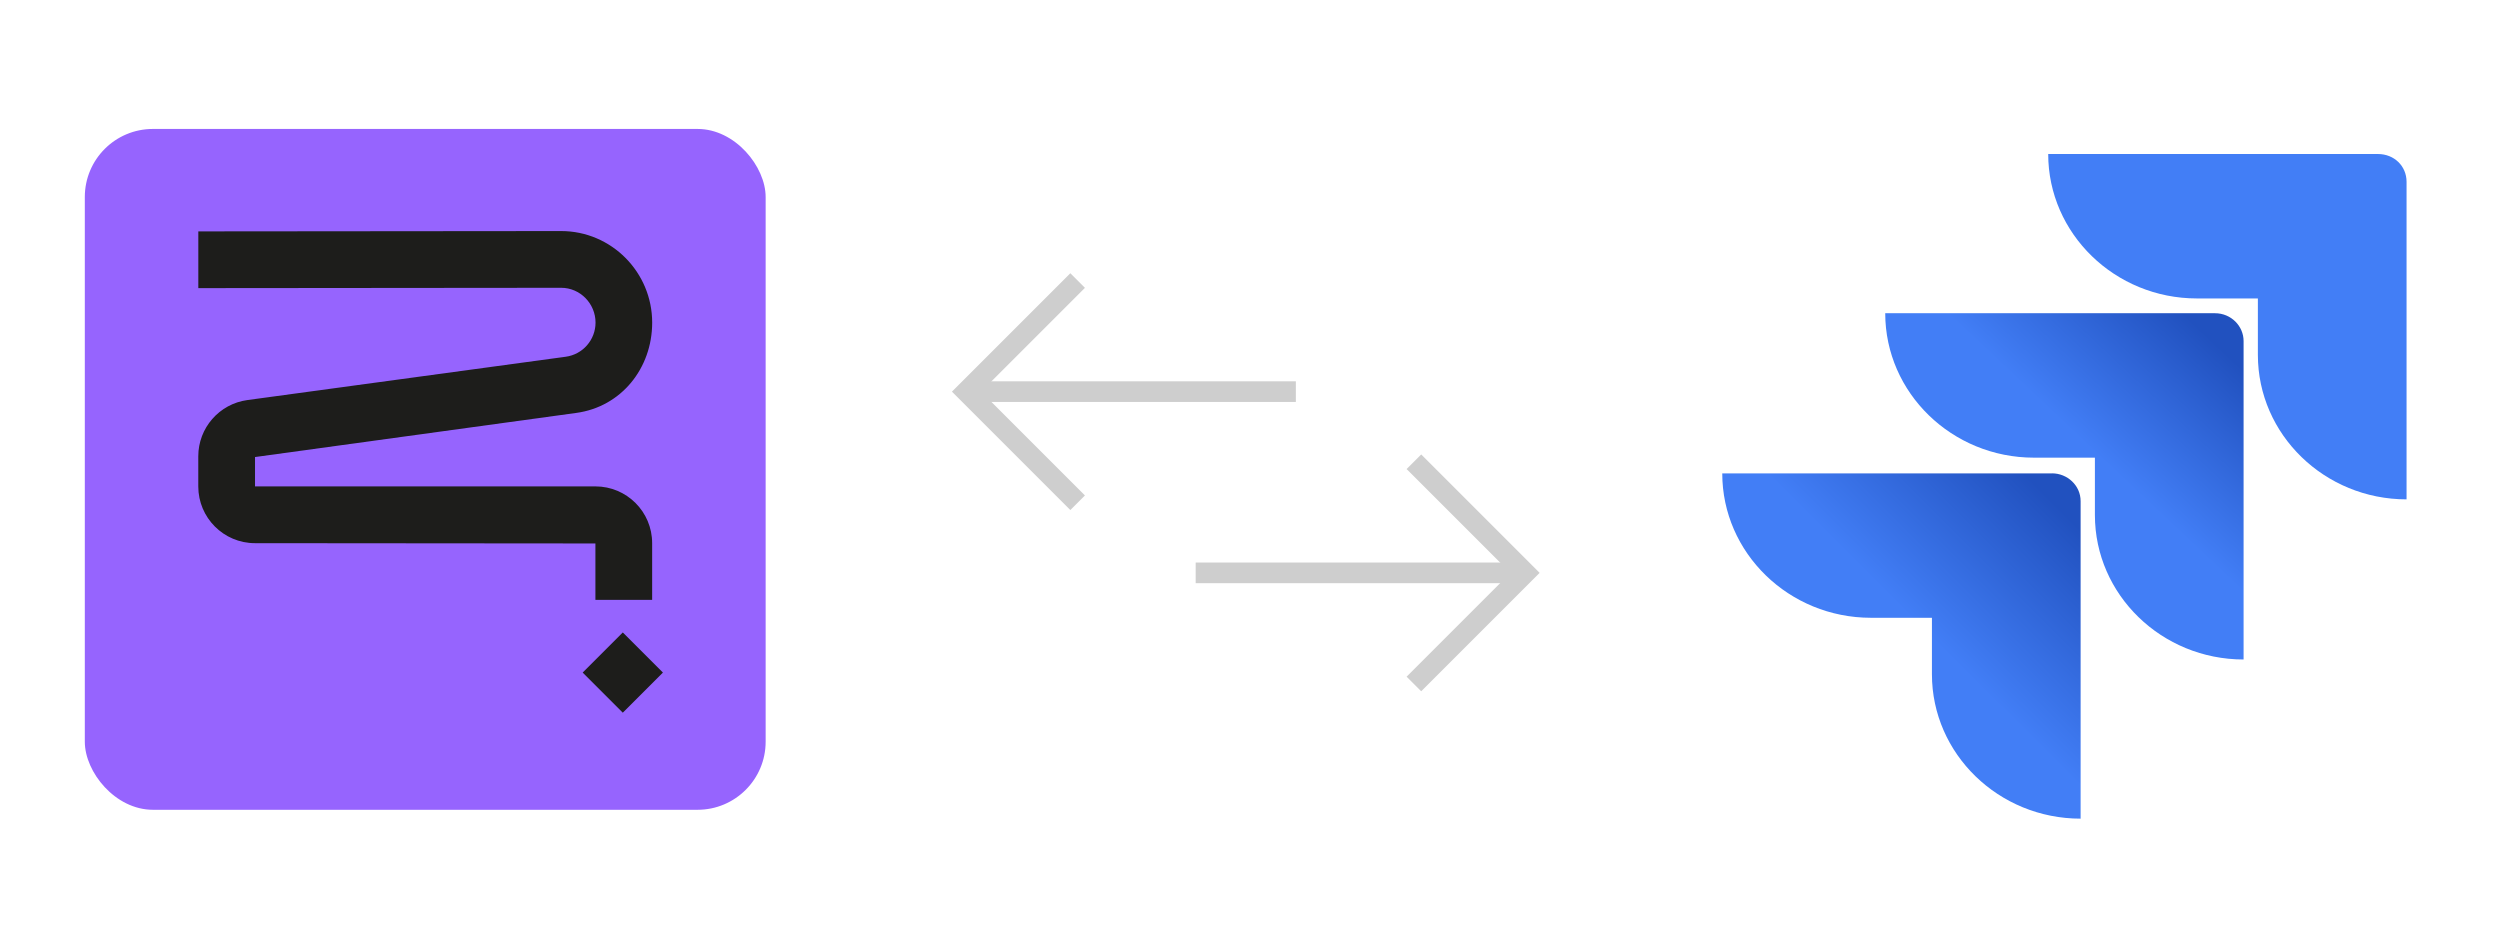 <?xml version="1.0" encoding="UTF-8"?>
<svg id="Layer_1" xmlns="http://www.w3.org/2000/svg" xmlns:xlink="http://www.w3.org/1999/xlink" viewBox="0 0 605.47 227.34">
  <defs>
    <style>
      .cls-1 {
        fill: #427ef6;
      }

      .cls-2 {
        fill: url(#linear-gradient-2);
      }

      .cls-3 {
        fill: url(#linear-gradient);
      }

      .cls-4 {
        fill: none;
        stroke: #cecece;
        stroke-miterlimit: 10;
        stroke-width: 5px;
      }

      .cls-5 {
        fill-rule: evenodd;
      }

      .cls-5, .cls-6 {
        fill: #1d1d1b;
      }

      .cls-7 {
        fill: #9664fe;
      }
    </style>
    <linearGradient id="linear-gradient" x1="540.41" y1="9682.29" x2="507.47" y2="9647.32" gradientTransform="translate(0 9757.16) scale(1 -1)" gradientUnits="userSpaceOnUse">
      <stop offset=".18" stop-color="#2151bf"/>
      <stop offset="1" stop-color="#427ef6"/>
    </linearGradient>
    <linearGradient id="linear-gradient-2" x1="503.2" y1="9643.47" x2="465.05" y2="9605.25" xlink:href="#linear-gradient"/>
  </defs>
  <g id="Icon">
    <path id="Vector" class="cls-1" d="M575.92,37.3h-79.87c0,19.28,16.16,34.98,36.01,34.98h14.77v13.68c0,19.28,16.16,34.98,36.01,34.98V44.03c0-3.81-3-6.73-6.93-6.73Z"/>
    <path id="Vector_2" class="cls-3" d="M536.45,75.86h-79.87c0,19.28,16.16,34.98,36.01,34.98h14.77v13.9c0,19.28,16.16,34.98,36.01,34.98v-77.13c0-3.59-3-6.73-6.93-6.73Z"/>
    <path id="Vector_3" class="cls-2" d="M496.98,114.65h-79.87c0,19.28,16.16,34.97,36.01,34.97h14.77v13.68c0,19.28,16.16,34.97,36.01,34.97v-76.9c0-3.81-3.23-6.73-6.92-6.73Z"/>
  </g>
  <g>
    <rect class="cls-7" x="20.54" y="31.23" width="164.89" height="164.89" rx="16.49" ry="16.49"/>
    <path class="cls-5" d="M135.9,69.7l-87.87.08v-13.74l87.87-.08c12.18,0,22.05,9.97,22.05,22.17,0,11.05-7.48,20.41-18.42,21.88l-77.77,10.68v7.11h82.44c7.59,0,13.74,6.15,13.74,13.74v13.74h-13.74v-13.66l-82.45-.07c-7.58,0-13.73-6.16-13.73-13.74v-7.3c0-6.87,5.08-12.69,11.89-13.62l77.1-10.49c4.13-.56,7.22-4.09,7.22-8.27,0-4.61-3.73-8.43-8.33-8.43Z"/>
    <rect class="cls-6" x="143.96" y="156.02" width="13.74" height="13.74" transform="translate(-71 154.36) rotate(-45)"/>
  </g>
  <g>
    <polyline class="cls-4" points="260.99 121.76 234.08 94.85 260.99 67.94"/>
    <line class="cls-4" x1="313.84" y1="94.85" x2="234.08" y2="94.85"/>
  </g>
  <g>
    <polyline class="cls-4" points="342.43 111.83 369.34 138.74 342.43 165.65"/>
    <line class="cls-4" x1="289.58" y1="138.74" x2="369.34" y2="138.74"/>
  </g>
</svg>